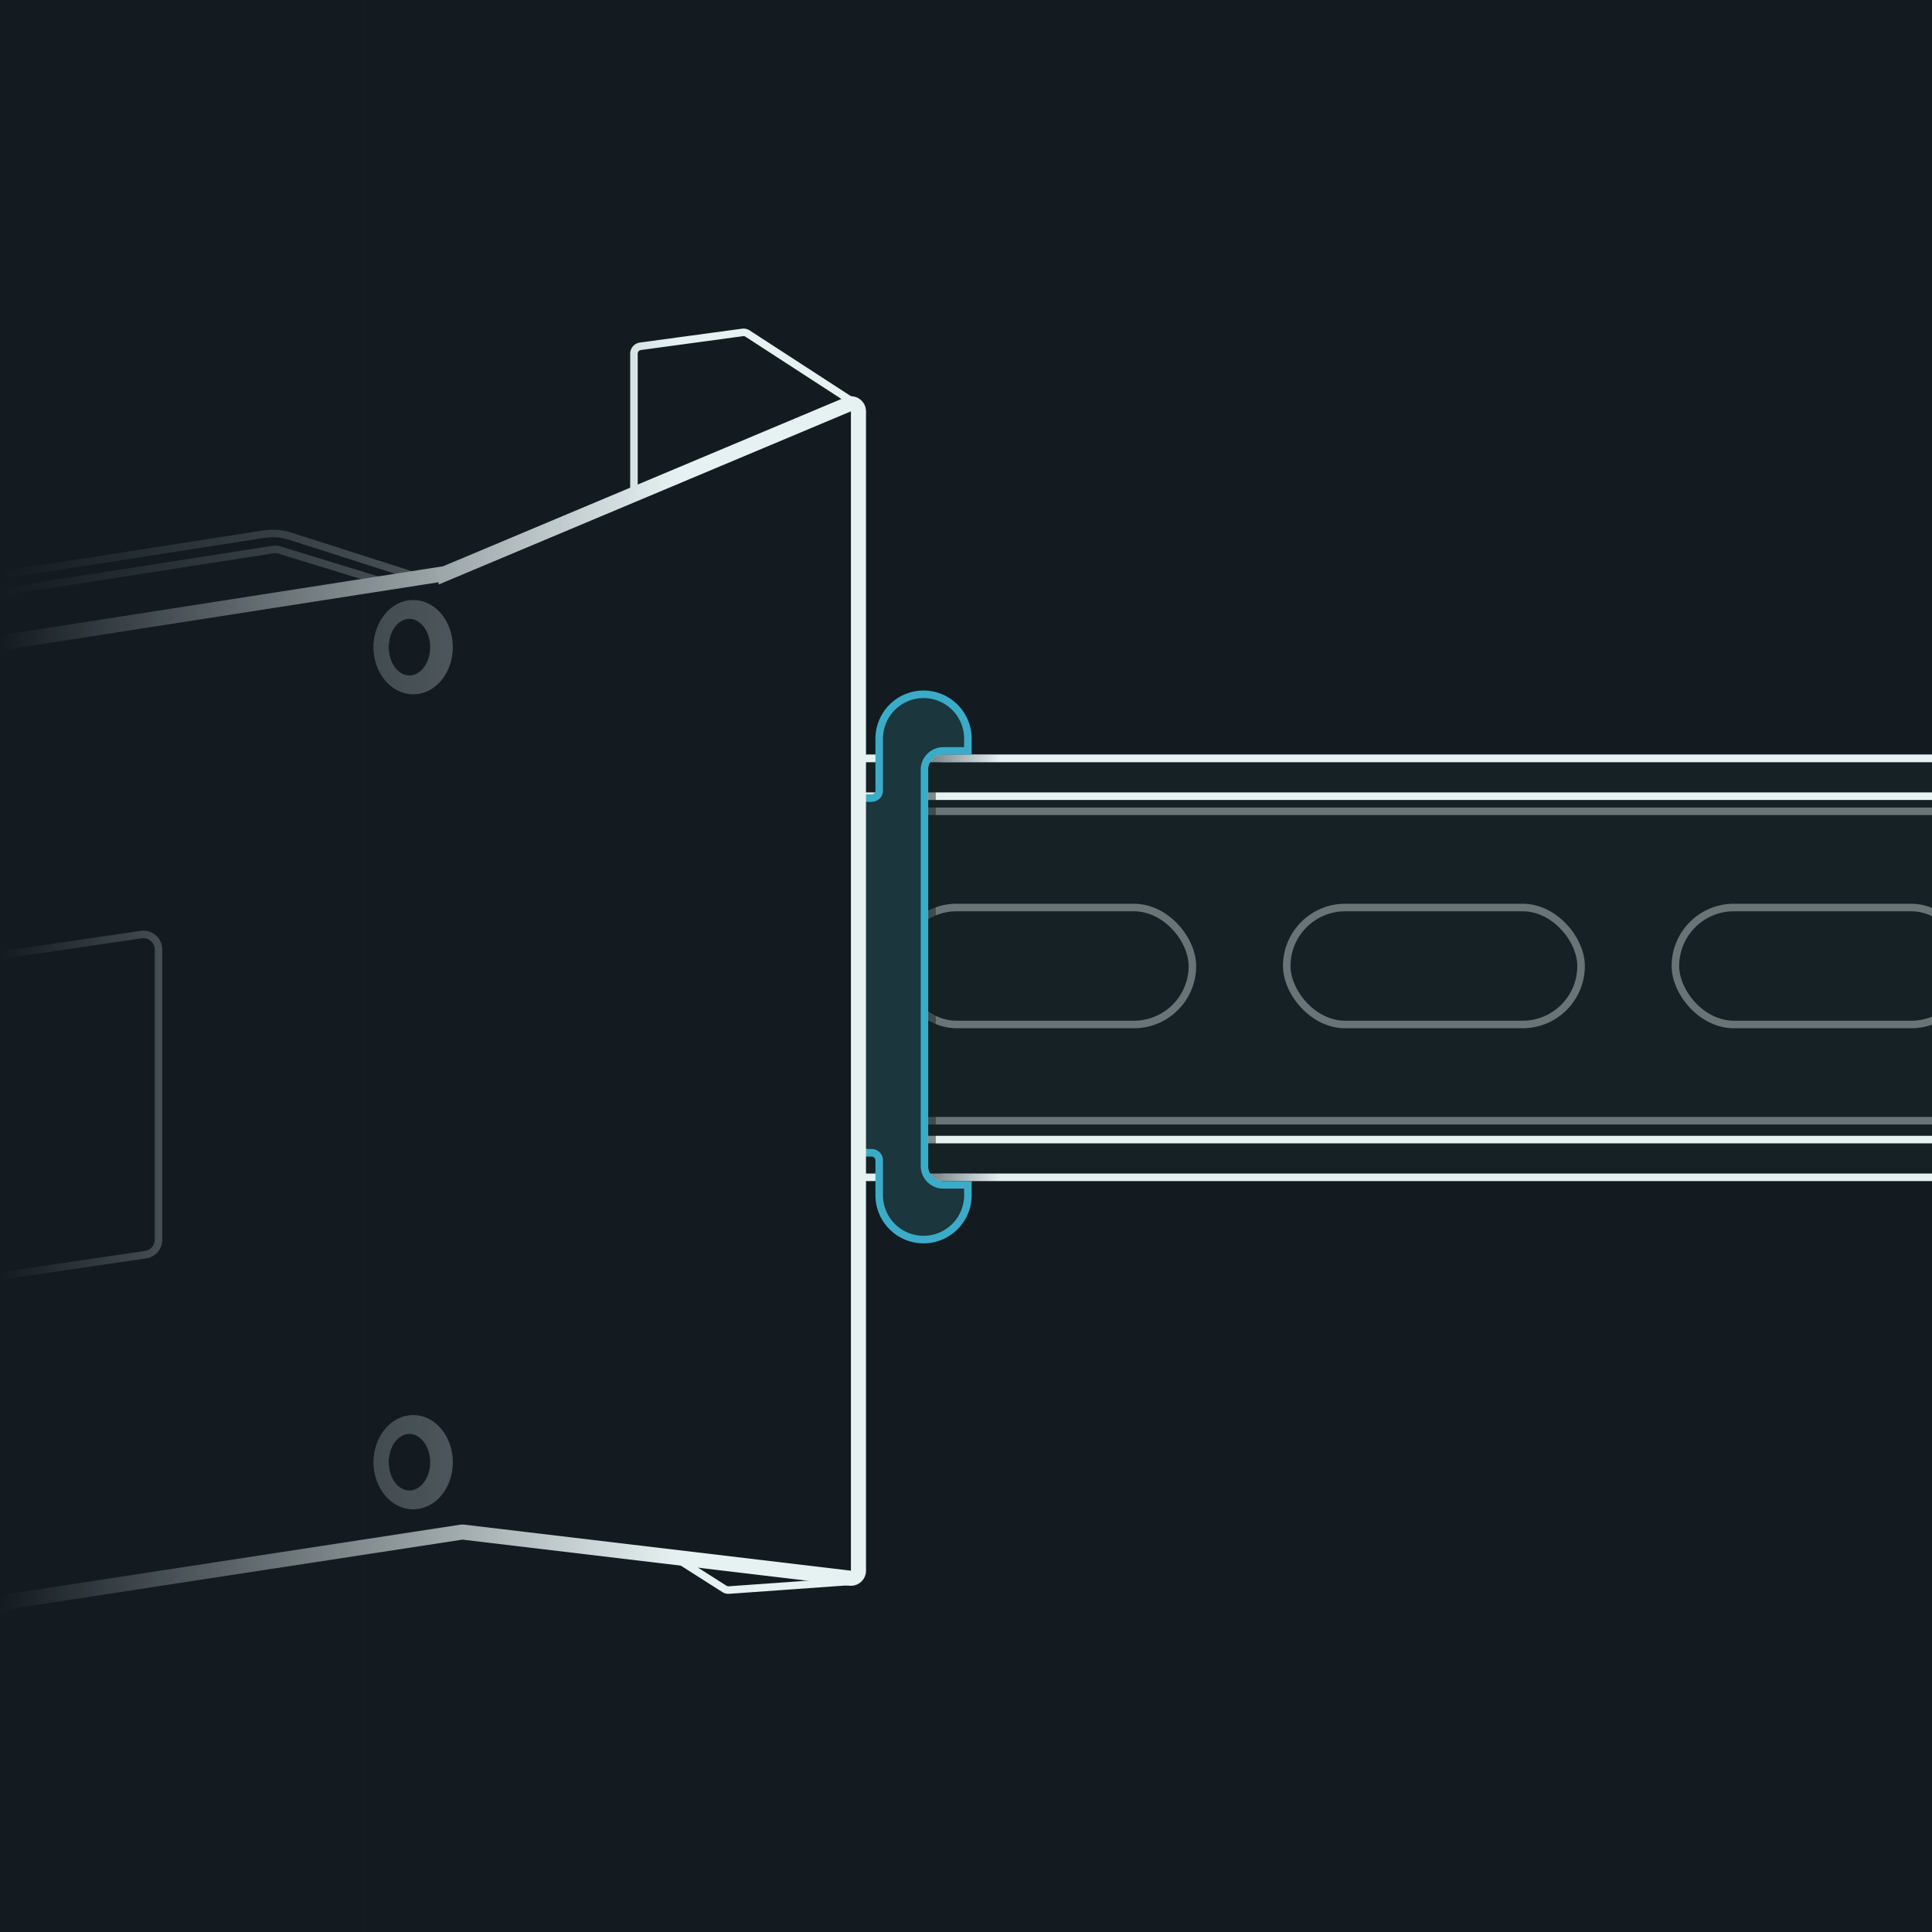 <svg xmlns="http://www.w3.org/2000/svg" width="512" height="512" fill="none"><rect width="100%" height="100%" fill="#808080" stroke="none"/><g clip-path="url(#a)"><path fill="#131B20" d="M0 0h512v512H0z"/><rect width="289" height="110" x="227" y="201" fill="#152125" stroke="#E6F1F2" stroke-width="2" rx="3"/><path fill="#152125" stroke="#E6F1F2" stroke-width="2" d="M227 201h293v10H227zm0 101h293v10H227z"/><path stroke="#697477" stroke-width="2" d="M229 215h287v82H229z"/><rect width="78" height="31" x="238" y="240.5" stroke="#697477" stroke-width="2" rx="15.5"/><rect width="78" height="31" x="341" y="240.5" stroke="#697477" stroke-width="2" rx="15.5"/><rect width="78" height="31" x="444" y="240.5" stroke="#697477" stroke-width="2" rx="15.5"/><path stroke="#697477" stroke-width="2" d="m112.5 153.5-35.394-11.344a16.006 16.006 0 0 0-7.347-.573l-258.991 40.362A8 8 0 0 0-196 189.85v240.77a8 8 0 0 0 6.22 7.8l39.78 9.08"/><path stroke="#697477" stroke-width="2" d="m102.5 154.5-28.418-8.729a3.992 3.992 0 0 0-1.791-.129l-259.907 40.529a4 4 0 0 0-3.384 3.952v239.525a4 4 0 0 0 3.095 3.896L-151.5 442"/><path stroke="#E6F1F2" stroke-width="2" d="M198.122 88.404 226 106.5l-58 24V93.747a2 2 0 0 1 1.731-1.982l27.034-3.665c.474-.065.956.043 1.357.304ZM178.5 412.499l13.472 8.574c.362.23.788.338 1.216.308L226.5 419"/><path fill="#1B363D" stroke="#3AACC8" stroke-width="2" d="M231 211.5h-1.5a1.5 1.5 0 0 0-1.5 1.5v90.5a2 2 0 0 0 2 2h1a2 2 0 0 1 2 2v9.25c0 6.489 5.261 11.75 11.75 11.75s11.75-5.261 11.75-11.75V314H250a5 5 0 0 1-5-5V204a5 5 0 0 1 5-5h6.5v-3.25c0-6.489-5.261-11.75-11.75-11.75S233 189.261 233 195.75v13.75a2 2 0 0 1-2 2Z"/><path stroke="#E6F1F2" stroke-width="2" d="M-74 267.457a4 4 0 0 1 3.42-3.958l108-15.828a4 4 0 0 1 4.58 3.958v76.914a4 4 0 0 1-3.42 3.958l-108 15.828a4 4 0 0 1-4.58-3.958v-76.914Z"/><path stroke="#E6F1F2" stroke-width="4" d="m117.759 152.038-267.567 41.698a2 2 0 0 0-1.692 1.976V445.67a2 2 0 0 0 2.303 1.977l271.428-41.606c.178-.027.36-.03.539-.009l102.494 12.202a2 2 0 0 0 2.236-1.986V109.009a2 2 0 0 0-2.775-1.843l-106.5 44.739a1.986 1.986 0 0 1-.466.133Z"/><ellipse cx="109.5" cy="171.5" stroke="#697477" stroke-width="4" rx="8.5" ry="10.5"/><ellipse cx="108.5" cy="171.5" stroke="#697477" stroke-width="4" rx="7.5" ry="9.5"/><ellipse cx="109.5" cy="387.5" stroke="#697477" stroke-width="4" rx="8.5" ry="10.5"/><ellipse cx="108.5" cy="387.5" stroke="#697477" stroke-width="4" rx="7.5" ry="9.5"/><path stroke="url(#b)" stroke-opacity=".5" stroke-width="2" d="M266.5 201H250a3 3 0 0 0-3 3v105a3 3 0 0 0 3 3h16.5"/><path fill="url(#c)" d="M0 512h512v180H0z" transform="rotate(-90 0 512)"/></g><defs><linearGradient id="b" x1="247.5" x2="265" y1="231.5" y2="231.5" gradientUnits="userSpaceOnUse"><stop stop-color="#152125"/><stop offset="1" stop-color="#152125" stop-opacity="0"/></linearGradient><linearGradient id="c" x1="256" x2="256" y1="512" y2="692" gradientUnits="userSpaceOnUse"><stop stop-color="#131B20"/><stop offset="1" stop-color="#131B20" stop-opacity="0"/></linearGradient><clipPath id="a"><path fill="#fff" d="M0 0h512v512H0z"/></clipPath></defs></svg>